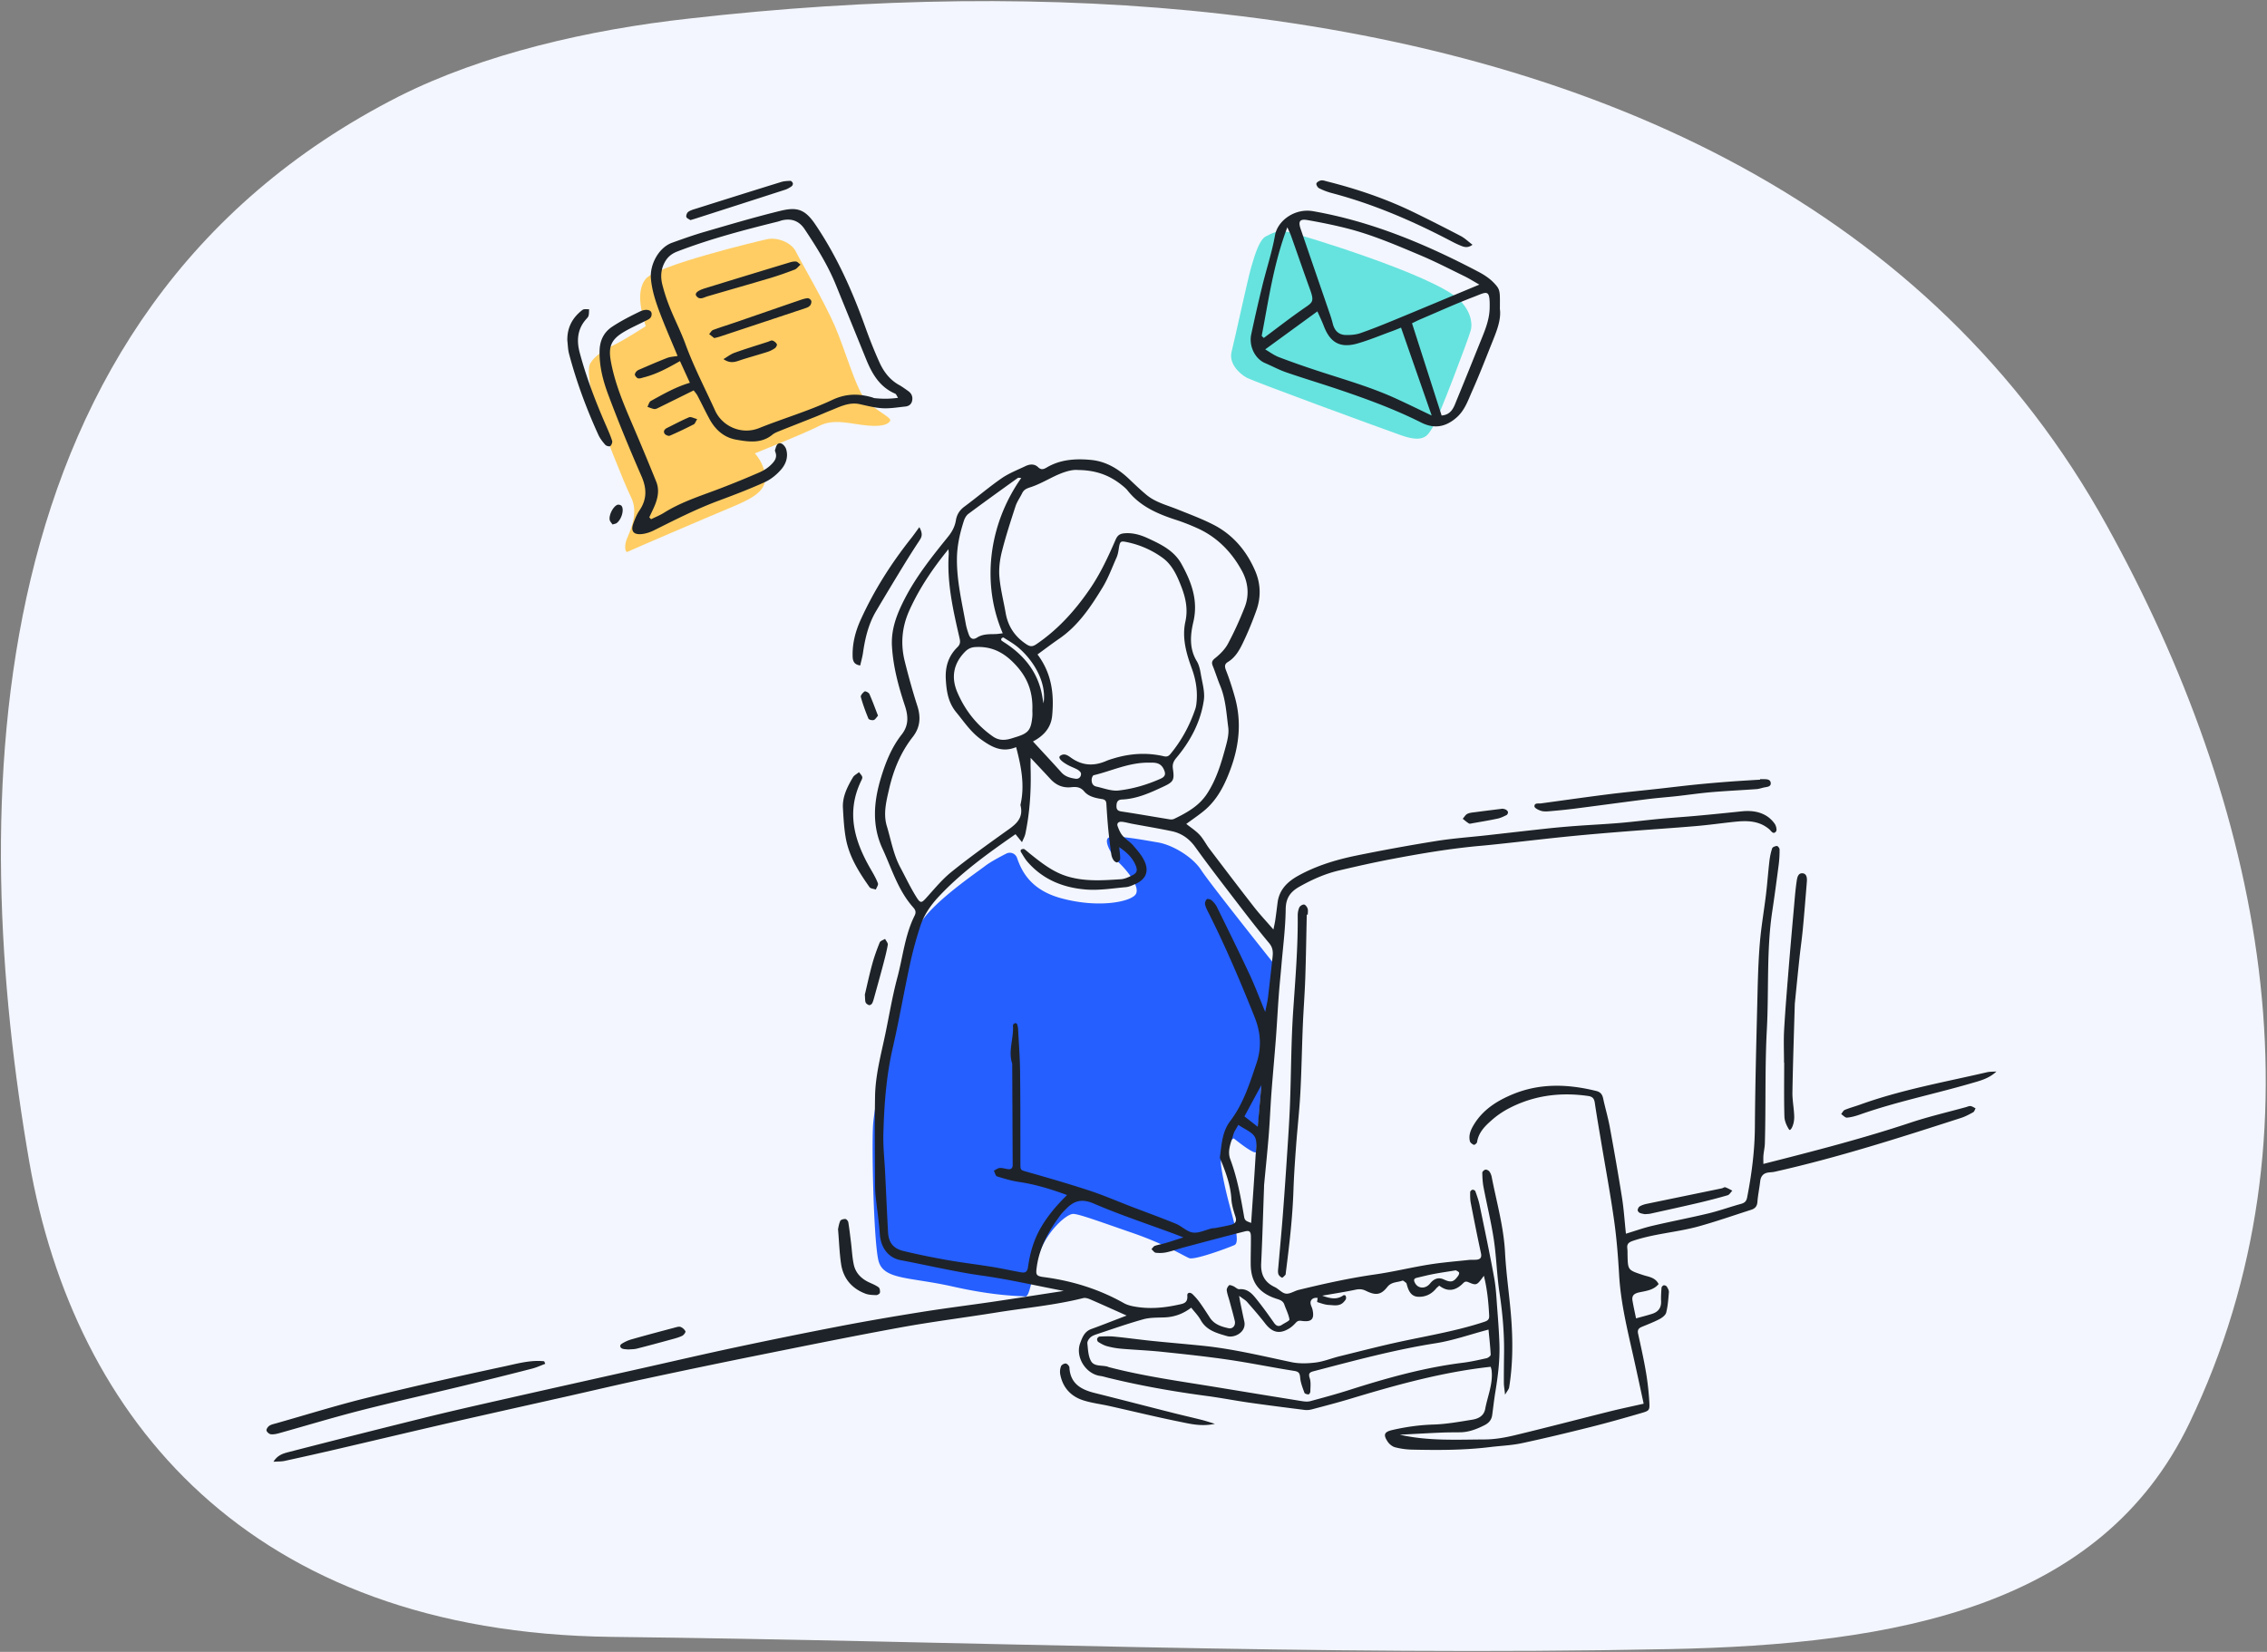 <svg xmlns="http://www.w3.org/2000/svg" width="553" height="403" fill="none"><rect width="100%" height="100%" fill="#808080" stroke="none"/><path fill="#F3F6FE" d="M298.27 3.415c92.758 10.482 173.017 47.537 215.646 124.783 37.689 68.142 54.465 147.634 20.098 219.108-21.502 44.618-71.015 53.946-127.118 55.02-85.621 1.753-172.152-2.04-257.771-2.989C60.757 398.243 18.1 346.018 7.171 283.593-7.763 197.563-7.073 76.576 97.308 23.521c20.546-10.356 46.403-16.298 70.607-18.972C212.289-.52 256.474-1.323 298.27 3.415Z"/><g clip-path="url(#a)"><path fill="#255FFF" d="M245.484 208.24a1.865 1.865 0 0 1 2.607 1.055c1.181 3.446 3.482 7.882 10.824 9.86 8.889 2.397 16.399.935 17.982-.798 1.582-1.732-2.104-6.125-3.782-7.725-1.679-1.601-3.812-5.077-2.877-6.138s8.762.45 12.239 1.031c3.476.581 8.403 3.458 10.537 6.749 2.134 3.29 17.543 22.602 17.543 22.602s-1.69 19.048-2.091 22.243c-.402 3.195-2.05 22.243-1.96 23.711.09 1.469-4.969-2.661-5.503-3.063-.533-.401-3.194 4.531-3.194 5.73 0 1.199.665 4.927 1.864 9.59s2.931 9.992 1.462 10.657c-1.468.665-9.722 3.728-11.052 3.195-1.331-.534-5.772-3.369-13.81-6.144-8.037-2.775-13.096-4.645-14.499-4.645-1.402 0-5.262 3.195-7.528 7.858-2.265 4.663-2.799 12.449-4.129 12.287-1.331-.162-7.061-.03-17.718-2.428-10.657-2.397-16.986-1.582-18.131-6.395-1.145-4.813-1.66-27.715-1.288-33.103.371-5.389 4.369-24.173 5.7-30.43 1.33-6.258 2.661-14.163 6.257-19.33 3.596-5.167 13.054-11.574 15.32-13.306 1.331-1.019 3.59-2.23 5.221-3.057l.006-.006Z"/><path fill="#66E3DE" d="M308.777 57.672c1.534-.768 2.835-1.613 5.502-1.08 2.668.534 35.189 10.412 41.561 16.424 2.661 2.51 3.464 5.508 2.931 7.552-.534 2.044-7.816 21.313-9.147 23.441-1.33 2.128-2.044 4.262-7.989 2.134-5.946-2.128-35.609-12.965-37.563-14.031-1.954-1.067-4.351-3.579-3.638-6.318.713-2.739 3.908-17.657 4.795-20.672.887-3.015 1.978-6.665 3.554-7.45h-.006Z"/><path fill="#FFCD63" d="M157.513 79.579c-.731-2.488-2.649-8.29 0-11.544 2.65-3.255 27.146-9.147 29.633-9.68 2.488-.534 5.892.797 6.989 3.02 1.097 2.224 6.953 12.252 9.53 18.204 2.577 5.951 5.239 15.703 7.636 18.149 2.398 2.445 6.126 4.135 5.862 4.849-.264.713-1.421 1.6-5.508 1.24-4.088-.359-8.17-1.792-11.808.078s-15.715 6.707-15.715 6.707 2.445 2.505 2.535 6c.09 3.494-3.866 5.328-8.571 7.282-4.705 1.954-24.598 10.477-25.042 10.747-.443.27-.977-1.289 0-3.53.977-2.242 2.661-6.24.887-9.788s-7.078-17.136-8.379-20.954c-1.301-3.818-2.541-10.064-1.564-11.736.977-1.672 3.374-3.362 5.682-4.423 2.307-1.061 7.839-4.615 7.839-4.615l-.006-.006Z"/><path fill="#1E2329" d="M341.539 350.033c6.886 1.547 13.773 1.175 20.636 1.139 2.457-.012 4.957-.449 7.354-1.031 7.714-1.852 15.392-3.872 23.088-5.79 2.685-.671 5.395-1.234 8.331-1.9-.821-3.782-1.636-7.612-2.493-11.436-1.468-6.575-3.093-13.108-3.488-19.881-.258-4.453-.6-8.912-1.223-13.33-.893-6.371-2.074-12.701-3.135-19.048-.533-3.225-1.109-6.443-1.576-9.674-.15-1.061-.533-1.54-1.636-1.702-6.887-.989-13.468-.12-19.636 3.183a20.967 20.967 0 0 0-3.896 2.727c-1.636 1.438-3.206 2.991-3.554 5.34-.042.276-.623.731-.773.672-.39-.162-.887-.516-.977-.882-.354-1.438.168-2.709.911-3.955 2.206-3.699 5.622-5.868 9.452-7.469 6.707-2.799 13.57-2.547 20.481-.833 1.018.252 1.456.851 1.666 1.84.497 2.32 1.181 4.61 1.612 6.941 1.055 5.742 2.068 11.496 2.985 17.268.444 2.817.623 5.676.953 8.763 2.284-.689 4.327-1.427 6.431-1.918 4.538-1.067 9.117-1.936 13.648-3.021 2.697-.647 5.322-1.606 8.002-2.338.887-.245 1.306-.635 1.486-1.57 1.103-5.658 1.846-11.334 1.888-17.13.078-10.759.372-21.517.635-32.276.102-4.274.228-8.553.588-12.815.335-3.944 1.025-7.858 1.498-11.789.318-2.662.51-5.335.815-7.996.126-1.073.342-2.146.684-3.171.102-.299.755-.545 1.162-.563.21-.012.636.533.642.827a27.253 27.253 0 0 1-.192 3.566c-.498 3.83-1.007 7.66-1.582 11.478-1.451 9.596-.81 19.276-1.331 28.908-.497 9.266-.216 18.533-.485 27.793-.03.983-.264 1.96-.348 2.949-.054.659-.012 1.33-.012 2.044 12.167-3.087 24.167-6.168 35.938-10.088 4.418-1.468 8.967-2.523 13.462-3.764.384-.108.785-.312 1.145-.258.425.06.815.354 1.217.552-.186.324-.294.791-.576.947-.953.527-1.936 1.055-2.973 1.39-15.02 4.849-30.046 9.674-45.462 13.133-.486.108-.989.114-1.486.179-1.277.162-1.9.894-2.044 2.17-.186 1.672-.552 3.327-.672 5.005-.078 1.091-.599 1.63-1.534 1.93-4.25 1.354-8.469 2.835-12.761 4.028-5.25 1.456-10.758 1.762-15.967 3.506-1.247.414-1.618.827-1.468 1.99.06.491.036.995.048 1.492.077 3.704.083 3.675 3.752 4.885 1.378.456 2.997.558 3.824 2.212-1.217 1.492-3.063 1.666-4.753 2.032-1.211.264-1.822.767-1.619 1.996.246 1.45.576 2.895.869 4.339 1.295-.359 2.602-.689 3.884-1.091 1.499-.467 2.296-1.45 2.224-3.098-.048-1.091.024-2.194.108-3.291.018-.216.318-.539.527-.581.228-.048.624.114.75.305.251.408.551.911.521 1.349-.132 1.678-.252 3.374-.659 4.993-.162.641-.983 1.258-1.655 1.606-1.402.737-2.901 1.295-4.363 1.912-.743.318-1.031.773-.839 1.636.683 3.093 1.378 6.186 1.906 9.303a66.56 66.56 0 0 1 .833 7.384c.114 2.02 0 2.11-1.99 2.691-4.094 1.193-8.199 2.356-12.335 3.392-5.58 1.397-11.172 2.752-16.794 3.95-2.512.534-5.113.624-7.666.935-6.354.78-12.731.773-19.108.63a17.975 17.975 0 0 1-4.118-.57c-.683-.18-1.409-.761-1.81-1.366-1.145-1.715-.851-2.392 1.151-2.853 3.296-.762 6.617-1.223 10.021-1.331 3.153-.096 6.294-.677 9.422-1.175 1.499-.239 2.871-.905 3.195-2.643.575-3.099 1.918-6.078 1.564-9.332-.03-.288-.132-.564-.221-.941-11.712 1.276-22.95 4.399-34.135 7.774-3.134.947-6.299 1.768-9.464 2.607-.563.15-1.193.222-1.768.15-4.525-.57-9.056-1.145-13.57-1.786-3.434-.492-6.839-1.163-10.279-1.619-8.169-1.079-16.267-2.511-24.269-4.477-.575-.144-1.15-.33-1.738-.408-3.542-.467-6.173-4.615-4.921-8.013.6-1.618 1.109-2.865 2.781-3.465 2.146-.773 4.262-1.612 6.39-2.427.551-.21 1.103-.426 2.158-.833-3.231-1.445-6.06-2.727-8.913-3.962-.516-.222-1.181-.426-1.69-.294-6.935 1.739-14.056 2.368-21.092 3.501-7.828 1.258-15.704 2.241-23.496 3.662-11.885 2.17-23.735 4.585-35.584 6.965a2138.295 2138.295 0 0 0-26.786 5.58c-6.108 1.306-12.186 2.739-18.281 4.117-9.77 2.2-19.546 4.37-29.304 6.605-9.086 2.086-18.149 4.25-27.229 6.36a891.213 891.213 0 0 1-13.06 2.937c-.756.162-1.553.12-2.68.192.96-1.565 2.302-1.996 3.525-2.314a3532.635 3532.635 0 0 1 34.05-8.601c6.162-1.522 12.353-2.913 18.545-4.316 11.406-2.583 22.824-5.124 34.242-7.683 7.444-1.673 14.882-3.399 22.344-4.987a1307.979 1307.979 0 0 1 25.342-5.143c6.617-1.271 13.258-2.409 19.911-3.47 5.874-.941 11.778-1.672 17.664-2.536 5.49-.809 10.968-1.672 17.148-2.619-7.067-1.354-13.438-2.829-19.888-3.734-6.689-.935-13.24-2.517-19.857-3.764-3.117-.587-4.885-3.111-5.118-6.383-.216-3.057-.684-6.102-1.007-9.153-.108-.989-.15-1.99-.15-2.985-.018-7.186-.126-14.372 0-21.553.096-5.077 1.426-9.998 2.469-14.942.977-4.651 1.738-9.357 2.967-13.936 1.355-5.058 1.84-10.375 4.22-15.128.497-.995.03-1.558-.444-2.098-3.644-4.141-5.16-9.386-7.408-14.235-2.643-5.712-2.122-11.562-.318-17.448 1.145-3.746 2.584-7.306 5.017-10.399 1.732-2.211 1.612-4.483.767-7.03-1.558-4.699-2.853-9.47-3.147-14.475-.251-4.268 1.247-7.978 3.129-11.634 2.841-5.52 6.707-10.339 10.579-15.134.989-1.223 1.642-2.493 1.882-3.95.246-1.48.929-2.517 2.134-3.404 3.039-2.248 5.916-4.717 9.02-6.869 1.781-1.229 3.86-2.032 5.826-2.973 1.043-.498 2.188-.599 3.075.264.767.743 1.385.497 2.116.066 3.338-1.966 7.013-2.188 10.723-1.846 3.722.341 6.761 2.181 9.422 4.723 1.366 1.3 2.733 2.613 4.183 3.812 2.194 1.822 4.951 2.487 7.529 3.524 2.948 1.187 5.951 2.295 8.774 3.74 4.795 2.451 8.11 6.395 10.214 11.292 1.342 3.117 1.438 6.413.293 9.614-1.001 2.799-2.133 5.568-3.44 8.241-.815 1.673-1.816 3.327-3.518 4.358-.821.497-.821 1.103-.462 2.02.833 2.116 1.529 4.297 2.146 6.485 1.708 6.048 1.091 11.951-1.097 17.789-1.414 3.788-3.183 7.313-6.341 9.95-1.367 1.139-2.859 2.128-4.394 3.261 1.067.857 2.29 1.63 3.243 2.655.941 1.007 1.564 2.301 2.403 3.404 3.609 4.753 7.211 9.506 10.879 14.205 1.397 1.792 2.967 3.459 4.735 5.497.192-.977.366-1.697.468-2.422.197-1.372.365-2.745.539-4.124.402-3.188 2.433-5.136 5.065-6.593 4.483-2.475 9.344-3.926 14.319-4.939 6.413-1.3 12.85-2.481 19.311-3.512 4.112-.659 8.284-.947 12.431-1.408 4.831-.54 9.656-1.103 14.487-1.625 2.368-.257 4.747-.467 7.121-.641 3.572-.264 7.15-.432 10.717-.731 3.26-.276 6.509-.696 9.763-1.001 2.967-.282 5.946-.468 8.919-.737a759.12 759.12 0 0 0 10.957-1.085c2.127-.228 4.207-.066 6.071 1.037.821.485 1.565 1.21 2.116 1.99.342.485.587 1.51.318 1.864-.678.875-1.181-.126-1.643-.522-2.505-2.14-5.466-2.146-8.487-1.828-3.158.336-6.299.779-9.464 1.049-5.646.479-11.298.839-16.944 1.289-4.555.359-9.105.737-13.654 1.186-5.035.498-10.057 1.091-15.086 1.637-2.17.233-4.345.479-6.521.671-7.426.647-14.763 1.888-22.075 3.279-4.28.815-8.535 1.774-12.779 2.775-3.41.803-6.593 2.229-9.638 3.955-2.121 1.199-3.29 2.722-3.32 5.449-.054 4.651-.671 9.29-1.061 13.935-.198 2.374-.456 4.741-.629 7.115-.258 3.464-.432 6.94-.696 10.405-.335 4.447-.755 8.889-1.09 13.336-.258 3.464-.39 6.941-.666 10.405-.317 3.95-.731 7.894-1.103 11.844-.03.299-.036.599-.042.899-.227 6.167-.395 12.335-.695 18.496-.132 2.703.815 4.609 3.303 5.778.965.456 1.78 1.493 2.739 1.607.983.113 2.044-.654 3.099-.912 6.167-1.504 12.353-2.877 18.652-3.776 4.411-.629 8.751-1.702 13.156-2.409 3.231-.522 6.497-.773 9.752-1.127.593-.066 1.199 0 1.798-.054.983-.09 1.343-.539 1.109-1.612-.881-4.064-1.69-8.146-2.481-12.233-.168-.863-.156-1.768-.144-2.656 0-.203.329-.533.545-.569.222-.036.648.162.713.354.396 1.115.804 2.235 1.043 3.386 1.223 5.916 2.476 11.826 3.555 17.772.461 2.529.557 5.13.761 7.701.216 2.77.419 5.551.515 8.326.138 3.986-.353 7.923-1.001 11.849-.305 1.852-.503 3.722-.761 5.586-.162 1.181-.821 1.936-1.9 2.482-1.894.953-3.812 1.702-5.964 1.72-1.6.012-3.194.012-4.795.084-3.266.144-6.533.33-9.799.497v.024Zm-81.251-58.492c-3.926-1.433-7.696-2.596-11.646-3.177-1.846-.27-3.662-.809-5.442-1.373-.366-.113-.516-.911-.762-1.39.486-.234.959-.629 1.457-.659.671-.042 1.361.215 2.044.293.737.078 1.091-.275 1.091-1.037-.042-8.181-.072-16.362-.114-24.544 0-.096-.018-.198-.042-.294-.965-3.08.449-6.107.216-9.17-.006-.09.03-.216.095-.27.132-.126.294-.299.45-.311.156-.012.42.119.462.245.131.366.221.756.245 1.139.18 3.471.45 6.947.492 10.423.09 7.48.066 14.967.078 22.447 0 1.684.03 1.564 1.672 2.038 5.047 1.444 10.099 2.895 15.086 4.531 3.488 1.145 6.869 2.613 10.297 3.932 3.615 1.384 7.265 2.703 10.843 4.171 1.456.594 2.715 1.96 4.178 2.158 1.456.198 3.05-.641 4.591-1.007.287-.072.599-.036.893-.096 1.265-.245 2.541-.467 3.788-.779.989-.252 1.492-.785 1.121-1.96-.45-1.408-.911-2.859-1.001-4.315-.192-3.237-1.247-6.204-2.44-9.159-.144-.365-.407-.761-.359-1.109.413-3.038.545-6.197 2.505-8.762 3.201-4.202 4.735-9.129 6.389-14.032 1.307-3.86 1.085-7.54-.413-11.292-3.423-8.583-7.025-17.082-11.178-25.341-.36-.708-.75-1.427-.924-2.188-.089-.396.126-1.025.432-1.289.186-.162.911.048 1.199.306.509.455.977 1.019 1.276 1.63 2.674 5.449 5.365 10.897 7.936 16.393 1.301 2.781 2.374 5.67 3.824 9.17.312-1.588.552-2.505.665-3.434.402-3.344.774-6.695 1.139-10.039.132-1.199.048-2.236-.845-3.303-2.805-3.35-5.466-6.821-8.127-10.291-3.327-4.34-6.677-8.673-9.866-13.114-1.486-2.068-3.339-3.393-5.754-3.902-3.201-.672-6.425-1.205-9.644-1.804-.875-.162-1.738-.432-2.619-.498-.653-.048-1.229.324-.941 1.097.3.809.647 1.66 1.199 2.296.773.899 1.858 1.528 2.625 2.427 1.019 1.193 2.104 2.421 2.739 3.83 1.151 2.547.246 4.465-2.314 5.568-.725.312-1.486.671-2.259.737-3.165.276-6.366.81-9.506.588-5.61-.396-10.669-2.38-14.481-6.773-.641-.743-1.121-1.63-1.642-2.47-.072-.119-.006-.473.089-.515.228-.108.594-.216.762-.108.503.318.929.743 1.396 1.115 2.799 2.236 5.586 4.465 9.117 5.532 4.309 1.301 8.685.983 13.06.695.953-.06 1.918-.527 2.799-.965 1.151-.569 1.307-1.222.803-2.427-.755-1.798-2.044-3.099-4.004-4.423.114 1.222.264 2.061.228 2.883-.012.299-.425.743-.731.827-.234.066-.695-.27-.875-.54a3.481 3.481 0 0 1-.546-1.378 141.923 141.923 0 0 1-.725-5.904c-.21-2.17-.359-4.346-.491-6.521-.048-.756-.42-1.007-1.103-1.115-1.594-.246-3.255-.617-4.298-1.858-.947-1.121-1.99-1.145-3.176-1.025-2.056.216-3.698-.516-5.071-2.008-1.54-1.678-3.111-3.327-4.831-5.167 0 .929-.018 1.691 0 2.452.162 5.388-.168 10.735-1.265 16.021-.149.731-.551 1.409-.833 2.116-.497-.612-.995-1.223-1.582-1.954-6.581 4.585-13.228 9.308-18.82 15.326-1.906 2.056-3.507 4.387-4.388 7.054a93.778 93.778 0 0 0-2.565 9.465c-1.463 6.772-2.637 13.611-4.19 20.366-1.588 6.911-2.086 13.918-2.271 20.96-.084 3.069.269 6.144.419 9.219.24 4.867.456 9.733.713 14.6.138 2.584 1.205 4.07 3.741 4.687 3.554.869 7.156 1.583 10.758 2.224 3.609.641 7.253 1.067 10.873 1.654 2.349.384 4.669.899 7.013 1.319.977.174 1.582.042 1.768-1.277.479-3.44 1.414-6.719 3.242-9.805 1.691-2.865 3.8-5.305 6.276-7.75v-.012Zm2.655-176.887c-1.672-.138-3.812.611-5.898 1.624-1.876.911-3.716 1.954-5.682 2.59-.941.305-1.6.581-2.026 1.456-.515 1.067-1.246 2.056-1.612 3.171-1.199 3.674-2.398 7.36-3.339 11.106-.497 1.99-.767 4.136-.593 6.168.252 2.949 1.013 5.849 1.522 8.774.576 3.303 2.278 5.814 5.083 7.654.905.594 1.487.588 2.386-.018 5.268-3.572 9.416-8.175 13.012-13.402 2.613-3.794 4.519-7.917 6.335-12.095.492-1.133 1.085-1.486 2.182-1.576 2.062-.174 3.968.407 5.772 1.246 3.165 1.463 6.317 2.985 8.122 6.24 2.451 4.435 4.135 8.913 2.877 14.217-.732 3.099-1.007 6.425.845 9.476.551.905.803 2.044.983 3.117.353 2.14 1.048 4.381.743 6.449-.785 5.287-3.261 9.944-6.689 14.025-.737.875-1.007 1.607-.857 2.65.389 2.745.198 3.206-2.278 4.363-3.237 1.516-6.503 3.015-10.177 3.165-1.037.042-1.307.689-1.307 1.618 0 .857.33 1.169 1.211 1.301 3.92.587 7.822 1.282 11.73 1.912.359.06.803.048 1.12-.108 3.069-1.481 6.036-3.123 7.984-6.066 2.392-3.62 3.572-7.732 4.681-11.849.384-1.421.731-2.979.54-4.4-.45-3.422-.618-6.917-1.972-10.183-.648-1.559-1.139-3.177-1.775-4.741-.347-.851-.293-1.307.534-1.966 1.217-.971 2.409-2.158 3.135-3.512 1.54-2.877 2.895-5.874 4.087-8.913 1.181-3.003.827-6.126-.677-8.883-2.475-4.549-5.988-8.187-10.795-10.369a50.389 50.389 0 0 0-5.268-2.062c-4.513-1.462-8.763-3.296-11.814-7.156-.365-.468-.839-.857-1.3-1.235-2.949-2.398-6.294-3.752-10.837-3.776l.012-.012Zm88.144 198.992c-.336.305-.582.479-.768.707-1.15 1.414-2.709 2.116-4.447 2.008-1.78-.114-2.343-1.625-2.739-3.123-.024-.096-.06-.216-.132-.264-.3-.21-.707-.629-.911-.545-1.235.473-2.655.246-3.686 1.558-1.54 1.966-2.853 2.092-5.203.929-.857-.425-1.594-.473-2.529-.275-2.571.545-5.179.941-8.139 1.456 2.031.737 3.632 1.025 5.178-.096.102-.078.474 0 .516.096.107.228.173.539.101.773-.083.27-.311.504-.503.725-1.019 1.169-2.403.828-3.656.768-.965-.048-1.918-.408-2.853-.708-.066-.024.12-.995.108-1.001-1.097-.179-1.87.45-1.72 1.409.077.479.353.929.461 1.408.516 2.308-.192 3.129-2.631 2.776-.731-.108-1.049.024-1.481.497-.461.509-.995.995-1.576 1.355-2.356 1.444-4.124 1.007-5.85-1.217-1.402-1.81-2.907-3.536-4.417-5.257-.414-.467-1.001-.779-1.948-1.486.162.899.216 1.253.287 1.6.324 1.547.63 3.099.977 4.639.576 2.554-2.355 4.13-4.219 3.579-2.47-.726-5.005-1.367-6.425-3.926-.606-1.097-1.529-2.014-2.302-3.009-1.978 1.504-4.082 2.272-6.449 2.373-1.744.072-3.56 0-5.215.456-3.818 1.055-7.564 2.385-11.334 3.632-.563.186-1.175.408-1.594.797-.384.354-.791.977-.743 1.439.155 1.468.203 3.081.881 4.315.785 1.427 2.691.965 4.087 1.385.096.03.18.09.276.114 8.847 2.301 17.891 3.506 26.888 4.993a4901.202 4901.202 0 0 0 20.247 3.302c.653.102 1.378.168 2.002 0 3.158-.851 6.323-1.708 9.44-2.703 9.086-2.895 18.239-5.478 27.733-6.659 1.96-.246 3.902-.683 5.832-1.115.395-.09 1.013-.581 1.001-.857-.102-2.032-.336-4.052-.534-6.126-4.453 1.175-8.607 2.656-12.886 3.333-10.022 1.576-19.78 4.219-29.567 6.773-1.019.263-1.595.437-1.157 1.75.329 1.001.162 2.17.15 3.26 0 .252-.282.708-.426.702-.354-.012-.923-.15-1.007-.384-.437-1.193-.929-2.415-1.043-3.656-.096-1.073-.264-1.51-1.456-1.696-5.383-.845-10.729-1.954-16.117-2.739-5.395-.792-10.825-1.361-16.249-1.93-3.261-.342-6.546-.462-9.812-.744a19.837 19.837 0 0 1-3.512-.623c-.744-.198-1.445-.623-2.116-1.031-.186-.114-.324-.539-.264-.773.054-.222.378-.533.593-.539 1.193-.048 2.398-.108 3.579.012 3.056.299 6.101.725 9.158 1.042 4.148.426 8.301.768 12.443 1.193 7.312.749 14.445 2.482 21.619 3.998 1.906.402 3.986.33 5.934.084s3.824-1.031 5.748-1.505c5.197-1.276 10.381-2.631 15.62-3.74 6.593-1.396 13.24-2.535 19.671-4.651.977-.323 1.307-.641 1.259-1.582-.168-3.207-.468-6.395-1.289-9.68-1.732 2.362-1.756 2.428-3.812 1.552-.635-.269-.923-.06-1.264.282-1.787 1.804-3.729 2.2-5.814.57h.006Zm-99.113-132.761c2.368 2.571 4.682 5.04 6.935 7.552.941 1.049 2.182 1.36 3.453 1.546.791.114 1.372-.437 1.336-1.247-.012-.335-.467-.743-.821-.953-.683-.401-1.45-.653-2.152-1.019-1.918-1.001-2.703-1.93-2.098-2.373 1.151-.845 2.122.138 2.943.677 2.68 1.774 5.395 1.816 8.248.588.635-.276 1.306-.474 1.972-.672 3.974-1.18 8.001-1.438 12.059-.497.833.192 1.223 0 1.732-.63 2.685-3.266 4.651-6.922 6-10.914.216-.641.282-1.355.336-2.038.203-2.721-.288-5.358-1.217-7.894-1.355-3.68-2.398-7.48-1.546-11.346.665-3.027.083-5.748-.941-8.421-1.031-2.685-2.218-5.43-4.646-7.18a22.482 22.482 0 0 0-8.373-3.741c-1.93-.425-1.996-.365-2.319 1.751-.102.677-.252 1.378-.534 2.002-1.091 2.451-2.02 5.004-3.41 7.282-2.853 4.669-5.88 9.242-10.519 12.437-1.786 1.229-3.513 2.541-5.329 3.866 3.477 4.621 4.076 9.686 3.573 14.954-.276 2.895-2.014 4.879-4.688 6.276l.006-.006Zm-20.612-46.895c-3.836 4.705-7.097 9.518-9.53 14.906-1.846 4.082-2.188 8.217-1.121 12.479.911 3.644 1.912 7.276 3.063 10.849.893 2.781.689 5.25-1.127 7.57-2.931 3.746-4.687 8.031-5.748 12.629-.695 3.008-1.486 6.071-.575 9.098 1.025 3.392 1.606 6.947 3.308 10.123 1.307 2.446 2.494 4.975 3.974 7.313.953 1.51 1.235 1.318 2.416.012 1.93-2.14 3.788-4.406 6.011-6.21 4.166-3.368 8.529-6.497 12.887-9.62 2.343-1.684 4.909-3.11 4.016-6.683-.024-.09.012-.198.03-.293 1.031-4.682.137-9.195-1.097-13.894-3.447 1.433-6.006-.03-8.619-1.924-2.488-1.804-4.094-4.273-5.982-6.563-1.966-2.385-2.385-5.083-2.553-8.044-.174-3.104.653-5.706 2.823-7.839.875-.857.689-1.535.443-2.596-1.516-6.569-2.991-13.156-2.559-19.983.024-.383-.03-.779-.054-1.342l-.006.012Zm57.294 167.89c-1.055-.414-1.684-.665-2.314-.899-6.521-2.416-13.138-4.603-19.515-7.348-2.943-1.265-4.873-.708-6.827 1.36-.414.438-.869.833-1.223 1.313-2.811 3.788-5.142 7.78-5.844 12.569-.311 2.145-.269 2.433 1.793 2.703 6.856.911 13.348 2.919 19.395 6.323.761.432 1.667.677 2.536.833 3.554.654 7.066.372 10.585-.389 1.366-.294 2.535-.378 2.385-2.278-.06-.785.737-.851 1.277-.33a15.388 15.388 0 0 1 1.756 2.02c.869 1.211 1.666 2.47 2.481 3.716 1.079 1.643 2.805 2.188 4.561 2.566 1.031.221 1.763-.72 1.505-1.792-.39-1.637-.851-3.255-1.289-4.879-.234-.863-.563-1.709-.671-2.584-.048-.389.258-.923.563-1.216.15-.144.708.066 1.037.209.504.216.995.774 1.457.738 2.157-.174 3.278 1.27 4.393 2.667 1.421 1.786 2.757 3.644 4.064 5.514.569.815 1.157 1.043 1.99.48.635-.426 1.84-.953 1.792-1.277-.198-1.247-.827-2.416-1.247-3.632-.347-1.007-1.21-1.181-2.068-1.469-4.189-1.396-6.101-4.028-6.137-8.427-.018-2.194.066-4.393.048-6.587-.012-1.373-.318-1.666-1.583-1.343-4.902 1.247-9.787 2.548-14.672 3.848-1.439.384-2.841.899-4.292 1.217-.857.192-1.78.216-2.655.12-.378-.042-.707-.569-1.055-.875.27-.276.492-.695.815-.809.839-.294 1.739-.426 2.596-.678 1.324-.389 2.631-.827 4.351-1.378l.012-.006Zm-36.831-128.47c.215-5.148-1.547-8.762-4.819-11.957-2.62-2.559-5.443-3.794-9.057-3.596-1.109.06-1.864.449-2.583 1.186-2.805 2.877-3.387 6.24-1.84 9.848 1.864 4.364 4.705 7.996 8.643 10.759 1.282.899 2.541.995 3.938.671.575-.132 1.138-.329 1.702-.503 3.033-.923 3.686-1.709 4.004-4.921.066-.689.012-1.391.012-1.487Zm-2.704-56.808c-.311 0-.677-.114-.863.018-4.027 2.889-8.049 5.778-12.023 8.733-.51.377-.899 1.055-1.097 1.672-.983 3.021-1.684 6.12-1.708 9.302-.048 5.371 1.211 10.591 2.152 15.842.155.869.425 1.726.719 2.559.353.995.971 1.498 2.038.815 1.33-.851 2.829-.827 4.327-.845.624-.006 1.247-.12 1.942-.198-5.071-11.688-3.74-26.144 4.519-37.904l-.006.006Zm52.949 157.821c-.485.917-.989 1.576-1.199 2.319-.563 1.978-1.546 3.986-.761 6.072 1.714 4.567 2.565 9.326 3.387 14.097.179 1.043.833 1.061 1.702 1.445.377-5.653.767-10.975 1.079-16.303.089-1.571.485-3.417-.174-4.657-.654-1.235-2.452-1.871-4.034-2.973Zm-21.871-88.366c-4.849-.036-9.009 2.02-13.402 3.069-.234.054-.456.593-.492.923-.083.857.198 1.636 1.121 1.84 1.816.402 3.704 1.163 5.473.959 3.512-.402 6.946-1.414 10.207-2.871 1.187-.533 1.33-1.175.737-2.385-.827-1.697-2.355-1.529-3.638-1.535h-.006Zm74.939 123.854c-1.948.318-3.71.57-5.46.9-1.36.257-2.697.605-4.046.917-.875.197-.773.713-.437 1.318.773 1.391 2.565 1.427 3.656.072.987-1.231 2.11-1.554 3.368-.971 1.733.803 2.38.647 3.483-.911.156-.222.312-.647.204-.803-.186-.27-.576-.396-.774-.516l.006-.006Zm-48.339-35.027c.312-3.548.575-6.521.899-10.183l-4.136 7.66c.965.755 1.888 1.468 3.231 2.523h.006Zm-52.247-103.29c.851-5.484-2.817-10.866-6.3-13.737-1.061-.875-2.283-1.571-3.446-2.314-.09-.06-.39.072-.492.192-.089.108-.125.419-.047.491.293.258.641.456.971.672 4.866 3.194 8.163 7.456 9.068 13.342.048.329.12.659.246 1.36v-.006ZM365.88 75.413c.317 2.428-.654 5.04-1.697 7.63-1.666 4.142-3.26 8.313-5.082 12.39-1.031 2.313-1.81 4.752-3.926 6.544-2.703 2.29-5.425 2.649-8.505 1.103-6.492-3.266-13.3-5.754-20.169-8.073-4.226-1.427-8.505-2.71-12.719-4.16-1.774-.611-3.446-1.522-5.178-2.266-2.59-1.103-3.962-4.291-3.393-6.965a399.034 399.034 0 0 1 2.709-11.861c1.007-4.136 2.362-8.2 3.105-12.377.623-3.5 4.771-6.647 9.284-5.856 14.349 2.517 27.571 8.074 40.362 14.799 1.385.725 2.757 1.636 3.812 2.763 1.51 1.6 1.421 1.894 1.391 6.329h.006Zm-5.023-5.982c-1.403-.797-2.494-1.492-3.65-2.056-3.579-1.744-7.121-3.578-10.783-5.118-5.85-2.464-11.7-4.987-17.879-6.551-3.165-.803-6.378-1.45-9.596-2.014-1.864-.33-2.308.282-1.691 2.104 2.236 6.569 4.508 13.126 6.761 19.695.384 1.12.786 2.236 1.067 3.386.432 1.787 1.445 2.83 3.255 2.853 1.175.018 2.415-.078 3.512-.455 2.811-.977 5.574-2.098 8.325-3.23 6.791-2.8 13.57-5.647 20.679-8.608v-.006Zm-11.622 31.935c-2.511-7.199-4.957-14.205-7.474-21.434-.695.276-1.493.612-2.308.905-2.793 1.013-5.538 2.176-8.391 2.98-4.136 1.162-6.581-.228-8.109-4.202-.486-1.265-1.085-2.494-1.595-3.65-4.321 3.146-8.481 6.179-12.73 9.272 1 .575 2.103 1.426 3.356 1.9 3.333 1.27 6.707 2.44 10.093 3.542 6.222 2.026 12.527 3.836 18.491 6.575 2.865 1.313 5.7 2.703 8.661 4.118l.006-.006Zm2.427 0c2.5-.198 3.015-2.17 3.723-3.878 2.121-5.13 4.183-10.297 6.263-15.446.893-2.212 1.678-4.435 1.732-6.88.108-4.832-.647-3.969-3.884-2.734-4.357 1.66-8.619 3.596-12.91 5.425-.773.33-1.529.719-2.146 1.012 2.439 7.595 4.795 14.949 7.222 22.507v-.006ZM307.77 81.952c.168.168.342.33.51.498 3.332-2.476 6.605-5.041 10.021-7.385 1.912-1.306 2.308-1.558 1.265-4.435-1.588-4.375-3.099-8.78-4.657-13.168-.168-.474-.402-.923-.881-2.008-3.405 9.015-4.573 17.813-6.258 26.498ZM169.225 95.234c-3.153 1.559-6 2.973-8.853 4.37-.257.126-.599.228-.863.174-.539-.114-1.055-.342-1.582-.528.276-.491.426-1.21.845-1.438 3.033-1.666 6.042-3.405 9.512-4.43-.791-1.726-1.6-3.506-2.415-5.286-2.769 1.576-5.598 3.147-8.769 3.956-.468.12-.965.33-1.409.257-.311-.047-.641-.467-.803-.797-.09-.185.096-.569.264-.785a1.79 1.79 0 0 1 .713-.527c2.278-.977 4.549-1.978 6.863-2.871.797-.306 1.702-.33 2.559-.486-1.492-3.608-3.056-7.156-4.417-10.77-.971-2.59-1.822-5.215-2.086-8.026-.33-3.542 1.924-7.666 5.161-8.829 2.613-.935 5.226-1.876 7.887-2.643 6.186-1.792 12.36-3.638 18.611-5.155 3.896-.94 5.88-.437 8.391 3.26 5.293 7.799 9.081 16.292 12.239 25.115 1.037 2.895 2.17 5.76 3.435 8.559 1.031 2.29 2.511 4.285 4.795 5.556.779.431 1.504.97 2.235 1.486.804.57 1.163 1.343.971 2.332-.179.91-.803 1.36-1.672 1.45-1.828.186-3.674.51-5.496.42-1.858-.096-3.71-.57-5.544-.983-2.638-.6-4.861.605-7.151 1.51-1.27.504-2.517 1.067-3.788 1.577-2.859 1.138-5.724 2.253-8.583 3.398-.641.258-1.33.516-1.858.947-2.715 2.218-5.826 1.744-8.853 1.211-2.907-.516-5.01-2.356-6.425-4.915-1.049-1.9-1.972-3.866-2.985-5.79-.269-.515-.677-.953-.941-1.313l.012-.005Zm49.844 1.817c-.366-.558-.468-.912-.677-1.001-3.794-1.613-5.658-4.831-7.115-8.416-2.463-6.071-4.939-12.137-7.408-18.203-1.966-4.819-4.711-9.194-7.582-13.51-1.307-1.965-3.099-2.684-5.389-2.2-.389.085-.755.24-1.138.337-8.284 2.055-16.531 4.213-24.521 7.288-1.522.587-2.499 1.444-3.206 2.859-.857 1.714-.905 3.488-.462 5.245a43.917 43.917 0 0 0 1.858 5.646c1.187 2.948 2.649 5.79 3.746 8.768 2.056 5.617 4.813 10.909 7.283 16.333 1.702 3.74 6.353 6 10.746 4.232 5.898-2.368 12.048-4.16 17.784-6.851 3.392-1.594 6.425-1.588 9.752-.641.191.054.371.174.563.192 1.846.191 3.686.221 5.772-.084l-.006.006Z"/><path fill="#1E2329" d="M158.814 126.672c1.049-.516 2.146-.947 3.135-1.565 4.255-2.667 9.008-4.147 13.653-5.916a227.252 227.252 0 0 0 9.656-3.949c.983-.426 1.96-1.031 2.728-1.769.833-.797 1.684-1.756 1.174-3.134-.066-.18-.156-.414-.102-.57.264-.719.372-1.78 1.391-1.612.509.084 1.127.821 1.307 1.39.593 1.853-.03 3.633-1.205 4.987-1.079 1.247-2.47 2.398-3.956 3.075-3.704 1.678-7.516 3.135-11.334 4.555-5.43 2.02-10.567 4.633-15.734 7.217-.953.479-2.044.833-3.098.923-1.906.162-2.59-.761-1.966-2.524.395-1.114.845-2.253 1.504-3.224 1.864-2.727 1.828-5.371.51-8.385-2.865-6.546-5.599-13.163-8.098-19.858-1.277-3.416-2.218-6.976-2.122-10.752.066-2.548 1.061-4.514 3.051-5.838 2.146-1.427 4.471-2.602 6.791-3.728 1.474-.714 2.745-.408 2.841.431.15 1.319-.965 1.576-1.828 2.02-1.756.9-3.584 1.684-5.257 2.733-2.835 1.774-3.452 3.566-2.865 6.857.917 5.125 2.865 9.89 4.897 14.637a709.02 709.02 0 0 1 6.198 14.852c.815 2.026.383 4.064-.462 6.018-.389.899-.827 1.774-1.24 2.661.143.156.293.312.437.468h-.006Zm159.955 96.456c-.12 5.161-.192 10.327-.366 15.488-.132 3.866-.438 7.726-.599 11.598-.228 5.46-.306 10.926-.6 16.381-.234 4.351-.731 8.685-1.049 13.03-.263 3.56-.515 7.127-.635 10.699-.222 6.749-1.007 13.444-1.864 20.127-.024.198 0 .449-.114.575-.246.276-.683.743-.827.677-.378-.179-.809-.563-.899-.941-.138-.557-.03-1.186.024-1.78.353-4.141.755-8.283 1.073-12.425.419-5.436.791-10.878 1.145-16.315.245-3.764.491-7.528.629-11.298.276-7.45.264-14.924.767-22.356.521-7.732 1.175-15.446 1.103-23.202-.006-.677.114-1.403.395-2.008.162-.36.774-.743 1.145-.707.33.03.738.581.875.983.15.449.036.983.036 1.48h-.233l-.006-.006Zm-185.77 109.595c-1.079.402-2.134.899-3.243 1.181a1239.784 1239.784 0 0 1-16.74 4.178c-8.385 2.026-16.806 3.908-25.162 6.041-6.629 1.697-13.186 3.687-19.779 5.527-.653.179-1.373.335-2.026.251-.401-.048-.959-.539-1.037-.911-.072-.335.336-.917.69-1.156.473-.318 1.096-.438 1.672-.6 7.444-2.11 14.84-4.417 22.35-6.269 11.065-2.733 22.195-5.233 33.343-7.624 3.159-.678 6.366-1.601 9.68-1.241l.264.623h-.012Zm302.185-73.482c0-2.692-.126-5.389.03-8.068.288-5.041.713-10.075 1.121-15.116.408-5.035.857-10.07 1.307-15.098.173-1.972.329-3.95.617-5.904.12-.827.282-2.044 1.373-2.008 1.12.042 1.198 1.169 1.12 2.092-.311 3.848-.617 7.702-.983 11.544-.221 2.361-.569 4.711-.821 7.072-.389 3.638-.749 7.289-1.115 10.927a4.344 4.344 0 0 0-.023.299c-.204 7.157-.45 14.307-.576 21.464-.036 1.966.384 3.944.438 5.916.054 2.074-.923 3.692-1.235 3.224-.617-.923-1.127-2.103-1.157-3.194-.126-4.382-.054-8.769-.054-13.15h-.048.006Zm-5.837-69.156h.599c.803.012 1.864-.078 1.99.869.138 1.043-.977 1.007-1.72 1.181-.576.132-1.151.335-1.738.377-3.662.264-7.337.432-10.999.744-2.859.245-5.7.665-8.553.983-2.367.257-4.741.425-7.102.725-5.892.743-11.778 1.552-17.67 2.307-2.062.264-4.136.462-6.209.642-.69.06-1.433.09-2.074-.114-.606-.186-1.559-.683-1.565-1.061-.018-.941.959-.659 1.595-.743 5.388-.731 10.776-1.505 16.171-2.188 4.129-.521 8.277-.911 12.413-1.373 3.045-.335 6.089-.713 9.14-1.024 2.667-.27 5.335-.498 8.002-.702 2.571-.197 5.142-.341 7.72-.503v-.12ZM367.138 340.24c-.144-1.361-.288-2.098-.294-2.835-.012-2.392.018-4.783.048-7.175.066-4.975-.366-9.895-1.109-14.822-.653-4.304-.743-8.691-1.39-13.001-.648-4.297-1.697-8.529-2.512-12.802-.222-1.151-.281-2.344-.299-3.519 0-.257.455-.683.755-.731.299-.054.773.18.971.444.287.383.479.887.575 1.366 1.187 6.114 2.919 12.108 3.249 18.401.293 5.628 1.186 11.226 1.564 16.854.354 5.359.306 10.741-.569 16.07-.072.425-.438.803-.983 1.756l-.006-.006Zm-7.936-280.53c-1.114.82-1.966.593-2.799.257-.737-.3-1.456-.635-2.163-1.007-9.417-4.956-19.126-9.17-29.454-11.88a15.793 15.793 0 0 1-3.032-1.168c-.342-.174-.726-.84-.636-1.145.102-.342.696-.671 1.121-.75.456-.083.965.115 1.445.235 7.42 1.864 14.63 4.315 21.505 7.69a462.09 462.09 0 0 1 11.142 5.64c1.007.527 1.846 1.36 2.865 2.133l.006-.006ZM138.393 83.061c-.066-3.153 1.259-5.604 3.71-7.462.366-.276 1.055-.12 1.6-.162-.036.534 0 1.091-.137 1.594-.102.36-.432.66-.69.96-2.08 2.427-2.235 5.214-1.444 8.127 1.624 6.036 3.854 11.856 6.353 17.58.552 1.27 1.121 2.541 1.541 3.86.113.359-.15 1.03-.462 1.27-.216.162-.965-.03-1.205-.299-.647-.738-1.276-1.541-1.684-2.422-2.925-6.407-5.37-13-7.168-19.815-.276-1.043-.282-2.158-.414-3.237v.006Zm85.866 45.546c.977 1.756.522 2.494.012 3.273a207.33 207.33 0 0 0-3.83 6.023 899.952 899.952 0 0 0-6.749 11.215c-1.846 3.122-2.661 6.581-3.176 10.135-.15 1.055-.456 2.086-.678 3.099-1.444-.216-1.804-1.001-1.846-2.146-.114-3.147.672-6.161 1.924-8.931 3.243-7.168 7.445-13.785 12.341-19.959.618-.779 1.181-1.594 2.008-2.721l-.006.012ZM296.37 347.36c-3.363.737-6.186-.024-8.961-.587-5.622-1.139-11.19-2.506-16.788-3.758-2.122-.474-4.31-.726-6.372-1.385-3.051-.977-5.017-3.135-5.622-6.341a3.79 3.79 0 0 1 .198-1.984c.132-.342.791-.702 1.163-.66.335.036.863.606.881.959.198 3.92 2.799 5.389 6.131 6.222 6.432 1.612 12.851 3.278 19.276 4.903 2.302.581 4.615 1.103 6.917 1.684.929.234 1.84.545 3.177.953v-.006ZM487 261.405c-1.87 1.786-4.195 2.313-6.431 2.96-8.931 2.59-18.071 4.442-26.864 7.541-1.019.359-2.092.665-3.165.755-.443.036-.941-.558-1.414-.863.288-.354.509-.875.881-1.025 1.181-.492 2.433-.821 3.638-1.253 10.088-3.65 20.637-5.52 31.042-7.93.743-.173 1.54-.126 2.313-.185Zm-277.455-73.028c.329.467.713.803.791 1.192.066.33-.192.75-.354 1.103-3.614 7.648-1.504 14.637 2.446 21.428.635 1.097 1.282 2.211 1.726 3.386.15.396-.318 1.019-.504 1.535-.527-.192-1.282-.222-1.546-.594-2.577-3.656-4.981-7.444-5.784-11.933-.432-2.422-.563-4.903-.701-7.367-.156-2.793 1.091-5.196 2.457-7.516.276-.467.863-.743 1.475-1.24l-.006.006Zm-5.119 111.483c.084-.341.192-1.229.545-2.014.132-.293.827-.479 1.247-.455.258.012.659.485.713.797.27 1.654.462 3.326.665 4.993.216 1.768.294 3.56.66 5.292.437 2.068 1.81 3.47 3.722 4.364.803.377 1.654.707 2.355 1.228.288.216.378.893.306 1.319-.042.246-.581.581-.893.575-.881-.024-1.81-.048-2.619-.347-3.339-1.259-5.413-3.704-5.952-7.217-.402-2.637-.48-5.322-.749-8.523v-.012ZM168.422 53.704c-.33-.24-.911-.444-1.001-.785-.096-.36.156-1.013.468-1.235.545-.39 1.246-.581 1.906-.785 6.91-2.182 13.821-4.358 20.744-6.497.725-.228 1.528-.258 2.295-.282.192 0 .51.36.57.6.054.209-.108.593-.3.724-.485.336-1.013.66-1.576.84-7.271 2.355-14.547 4.687-21.823 7.024-.372.12-.756.228-1.289.39l.006.006ZM401.206 296.21c-.276-.066-.779-.12-1.217-.312-.234-.102-.521-.467-.503-.683.03-.324.239-.755.509-.911.504-.294 1.091-.486 1.666-.606 6.114-1.27 12.24-2.523 18.353-3.788.288-.06.612-.335.833-.263.6.203 1.157.539 1.726.827-.383.389-.701.995-1.156 1.127-2.38.695-4.783 1.306-7.199 1.876-3.86.905-7.738 1.75-11.61 2.607-.389.084-.791.078-1.408.132l.006-.006Zm-190.235-53.584c.522-2.182 1.079-4.795 1.78-7.366.492-1.811 1.133-3.585 1.835-5.323.161-.407.857-.599 1.312-.887.24.486.743 1.019.665 1.445-.305 1.75-.767 3.47-1.222 5.19-.684 2.583-1.403 5.155-2.116 7.726-.132.474-.258.971-.498 1.397-.119.215-.527.461-.725.407-.329-.096-.731-.371-.845-.665-.168-.444-.114-.977-.192-1.924h.006Zm-57.737 86.591c-.474-.06-1.001-.03-1.445-.21-.593-.24-.647-.839-.161-1.151a8.996 8.996 0 0 1 2.391-1.096c3.512-1.001 7.043-1.936 10.567-2.871.467-.126 1.031-.318 1.432-.168.48.18.983.629 1.187 1.085.096.215-.413.893-.785 1.078-.791.384-1.66.618-2.517.852-2.853.779-5.706 1.558-8.577 2.283-.666.168-1.379.138-2.092.204v-.006Zm213.25-131.921c.042.006.45.036.792.197.245.114.527.384.569.624.042.222-.144.629-.342.725-.701.348-1.432.707-2.187.869-2.026.432-4.07.767-6.108 1.127-.294.054-.665.18-.875.06-.545-.318-1.019-.755-1.522-1.145.371-.419.671-.989 1.138-1.211.606-.287 1.337-.329 2.02-.419 2.056-.276 4.112-.522 6.515-.827Zm-152.311-22.687c-.39.42-.666.941-1.055 1.055-.378.108-1.169-.078-1.277-.347-.713-1.727-1.367-3.495-1.858-5.299-.096-.359.497-1.037.929-1.336.18-.12 1.007.275 1.157.611.761 1.714 1.396 3.482 2.11 5.316h-.006Z"/><path fill="#1E2329" d="M170.064 102.241c-.401.659-.527 1.133-.815 1.277-1.936.982-3.884 1.929-5.874 2.781-.305.131-1.049-.174-1.252-.492-.384-.587-.024-1.109.605-1.414 1.786-.875 3.542-1.828 5.37-2.596.444-.185 1.145.24 1.966.444Zm-20.643 25.719c-.239-.372-.617-.713-.695-1.115-.234-1.193.845-3.302 1.888-3.692.276-.102.845.048 1.013.276.689.941-.03 3.344-1.217 4.195-.221.156-.539.186-.989.336Zm24.802-45.486a750.97 750.97 0 0 1-1.234-.96c.311-.347.563-.868.953-1.012 1.858-.695 3.752-1.27 5.628-1.918 5.154-1.774 10.303-3.56 15.458-5.329.647-.221 1.318-.45 1.996-.503.281-.024.755.33.857.617.114.3-.012.791-.21 1.08-.21.299-.605.527-.965.652-7.043 2.356-14.097 4.694-21.146 7.031-.372.126-.761.204-1.343.354l.006-.012Zm21.05-17.922c-.575.516-.923 1.031-1.396 1.211-1.942.743-3.908 1.445-5.904 2.044-5.125 1.528-10.273 2.985-15.41 4.49-.923.269-1.87.988-2.685-.079-.486-.635.21-1.306 2.116-1.894a4138.216 4138.216 0 0 1 20.756-6.335c.462-.138.977-.234 1.45-.18.312.036.588.39 1.079.743h-.006Zm-18.784 23.052c.899-.527 1.745-1.204 2.704-1.546 2.685-.965 5.424-1.792 8.139-2.673.372-.12.803-.402 1.109-.3a1.98 1.98 0 0 1 1.061.881c.108.198-.186.785-.456.971a6.986 6.986 0 0 1-1.846.917c-2.343.75-4.723 1.379-7.054 2.17-1.163.395-2.266.563-3.663-.408l.006-.012Z"/></g><defs><clipPath id="a"><path fill="#fff" d="M65 44h422v312.609H65z"/></clipPath></defs></svg>